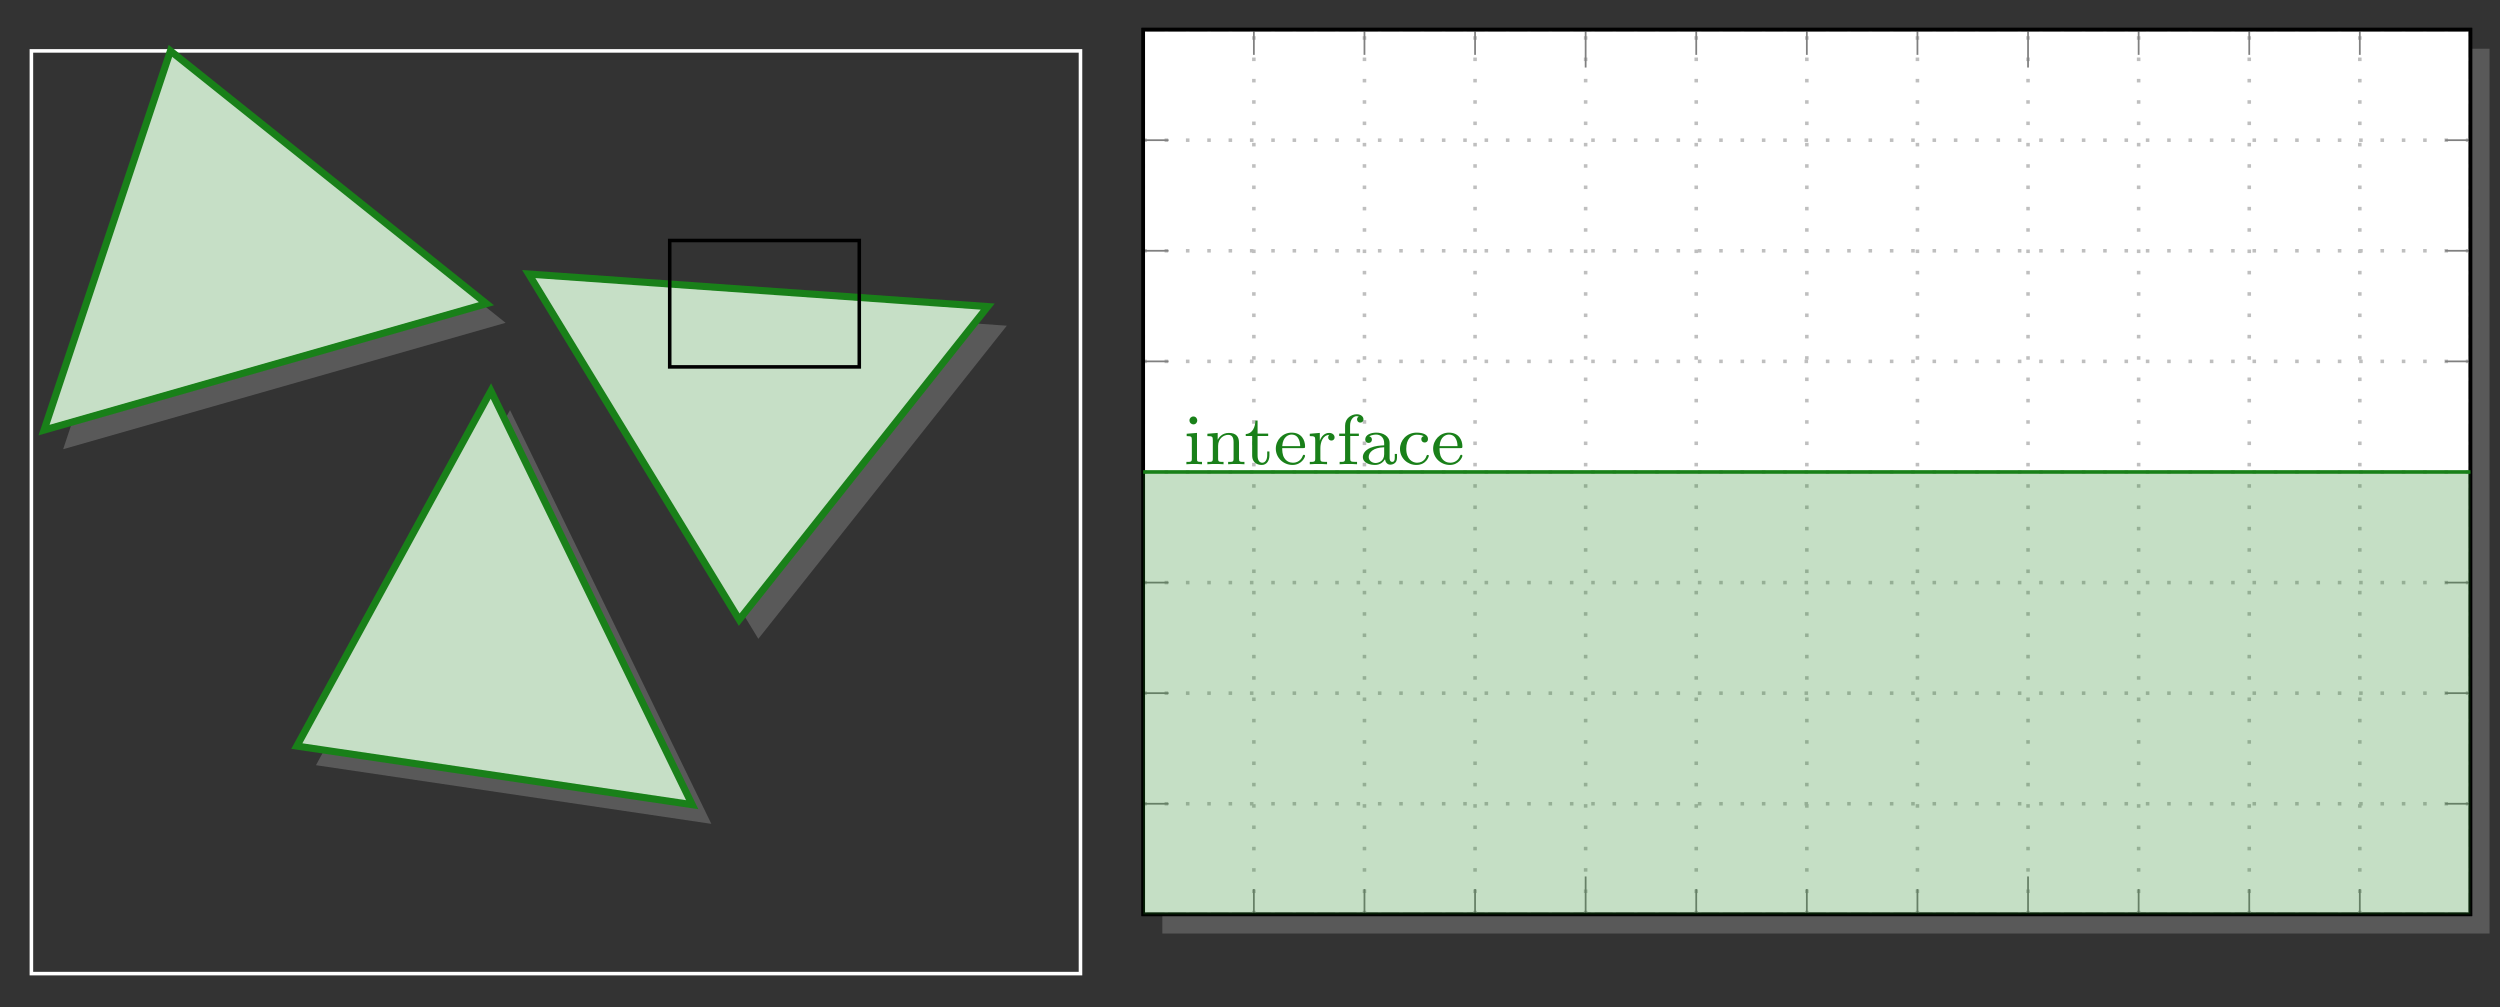 <?xml version="1.0" encoding="UTF-8"?>
<svg xmlns="http://www.w3.org/2000/svg" xmlns:xlink="http://www.w3.org/1999/xlink" width="280.337pt" height="112.96pt" viewBox="0 0 280.337 112.96" version="1.1">
<rect x="0" y="0" width="280.337" height="112.96" fill="#333333" stroke="none"/>
<defs>
<g>
<symbol overflow="visible" id="glyph0-0">
<path style="stroke:none;" d=""/>
</symbol>
<symbol overflow="visible" id="glyph0-1">
<path style="stroke:none;" d="M 1.547 -4.906 C 1.547 -5.141 1.375 -5.359 1.109 -5.359 C 0.875 -5.359 0.672 -5.172 0.672 -4.922 C 0.672 -4.641 0.906 -4.469 1.109 -4.469 C 1.391 -4.469 1.547 -4.703 1.547 -4.906 Z M 0.359 -3.422 L 0.359 -3.156 C 0.875 -3.156 0.938 -3.109 0.938 -2.719 L 0.938 -0.625 C 0.938 -0.266 0.844 -0.266 0.328 -0.266 L 0.328 0 C 0.641 -0.031 1.094 -0.031 1.219 -0.031 C 1.312 -0.031 1.797 -0.031 2.078 0 L 2.078 -0.266 C 1.547 -0.266 1.516 -0.297 1.516 -0.609 L 1.516 -3.516 Z M 0.359 -3.422 "/>
</symbol>
<symbol overflow="visible" id="glyph0-2">
<path style="stroke:none;" d="M 3.875 -2.422 C 3.875 -3.078 3.562 -3.516 2.734 -3.516 C 1.938 -3.516 1.578 -2.938 1.484 -2.75 L 1.484 -3.516 L 0.328 -3.422 L 0.328 -3.156 C 0.875 -3.156 0.938 -3.109 0.938 -2.719 L 0.938 -0.625 C 0.938 -0.266 0.844 -0.266 0.328 -0.266 L 0.328 0 C 0.672 -0.031 1.016 -0.031 1.234 -0.031 C 1.469 -0.031 1.797 -0.031 2.141 0 L 2.141 -0.266 C 1.641 -0.266 1.531 -0.266 1.531 -0.625 L 1.531 -2.062 C 1.531 -2.906 2.172 -3.297 2.656 -3.297 C 3.141 -3.297 3.266 -2.953 3.266 -2.453 L 3.266 -0.625 C 3.266 -0.266 3.172 -0.266 2.656 -0.266 L 2.656 0 C 3 -0.031 3.359 -0.031 3.562 -0.031 C 3.797 -0.031 4.141 -0.031 4.484 0 L 4.484 -0.266 C 3.969 -0.266 3.875 -0.266 3.875 -0.625 Z M 3.875 -2.422 "/>
</symbol>
<symbol overflow="visible" id="glyph0-3">
<path style="stroke:none;" d="M 1.484 -3.172 L 2.672 -3.172 L 2.672 -3.438 L 1.484 -3.438 L 1.484 -4.906 L 1.234 -4.906 C 1.234 -4.172 0.906 -3.422 0.156 -3.391 L 0.156 -3.172 L 0.875 -3.172 L 0.875 -1 C 0.875 -0.062 1.594 0.078 1.953 0.078 C 2.5 0.078 2.812 -0.391 2.812 -1 L 2.812 -1.438 L 2.562 -1.438 L 2.562 -1.016 C 2.562 -0.469 2.312 -0.172 2.016 -0.172 C 1.484 -0.172 1.484 -0.859 1.484 -0.984 Z M 1.484 -3.172 "/>
</symbol>
<symbol overflow="visible" id="glyph0-4">
<path style="stroke:none;" d="M 3.297 -1.812 C 3.469 -1.812 3.516 -1.812 3.516 -2 C 3.516 -2.703 3.125 -3.547 2 -3.547 C 1.016 -3.547 0.234 -2.734 0.234 -1.75 C 0.234 -0.719 1.094 0.078 2.109 0.078 C 3.109 0.078 3.516 -0.766 3.516 -0.953 C 3.516 -0.984 3.484 -1.062 3.391 -1.062 C 3.297 -1.062 3.281 -1.016 3.266 -0.969 C 2.984 -0.188 2.297 -0.172 2.156 -0.172 C 1.797 -0.172 1.422 -0.328 1.188 -0.703 C 0.953 -1.062 0.953 -1.578 0.953 -1.812 Z M 0.953 -2.031 C 1.031 -3.141 1.703 -3.328 2 -3.328 C 2.938 -3.328 2.969 -2.203 2.969 -2.031 Z M 0.953 -2.031 "/>
</symbol>
<symbol overflow="visible" id="glyph0-5">
<path style="stroke:none;" d="M 1.469 -1.812 C 1.469 -2.422 1.719 -3.281 2.484 -3.297 C 2.438 -3.266 2.344 -3.203 2.344 -3.016 C 2.344 -2.766 2.547 -2.656 2.703 -2.656 C 2.891 -2.656 3.062 -2.781 3.062 -3.016 C 3.062 -3.297 2.812 -3.516 2.453 -3.516 C 1.938 -3.516 1.578 -3.125 1.422 -2.672 L 1.406 -2.672 L 1.406 -3.516 L 0.281 -3.422 L 0.281 -3.156 C 0.828 -3.156 0.891 -3.109 0.891 -2.719 L 0.891 -0.625 C 0.891 -0.266 0.781 -0.266 0.281 -0.266 L 0.281 0 C 0.594 -0.031 1.031 -0.031 1.219 -0.031 C 1.688 -0.031 1.703 -0.031 2.219 0 L 2.219 -0.266 L 2.062 -0.266 C 1.484 -0.266 1.469 -0.344 1.469 -0.641 Z M 1.469 -1.812 "/>
</symbol>
<symbol overflow="visible" id="glyph0-6">
<path style="stroke:none;" d="M 1.516 -3.172 L 2.484 -3.172 L 2.484 -3.438 L 1.5 -3.438 L 1.5 -4.328 C 1.5 -5.031 1.891 -5.391 2.234 -5.391 C 2.359 -5.391 2.438 -5.359 2.469 -5.344 C 2.328 -5.281 2.281 -5.141 2.281 -5.031 C 2.281 -4.828 2.438 -4.672 2.641 -4.672 C 2.859 -4.672 3 -4.828 3 -5.031 C 3 -5.375 2.672 -5.609 2.25 -5.609 C 1.656 -5.609 0.938 -5.172 0.938 -4.328 L 0.938 -3.438 L 0.281 -3.438 L 0.281 -3.172 L 0.938 -3.172 L 0.938 -0.625 C 0.938 -0.266 0.844 -0.266 0.328 -0.266 L 0.328 0 C 0.641 -0.031 1.078 -0.031 1.281 -0.031 C 1.75 -0.031 1.766 -0.031 2.281 0 L 2.281 -0.266 L 2.125 -0.266 C 1.531 -0.266 1.516 -0.344 1.516 -0.641 Z M 1.516 -3.172 "/>
</symbol>
<symbol overflow="visible" id="glyph0-7">
<path style="stroke:none;" d="M 3.344 -2.375 C 3.344 -3.156 2.594 -3.547 1.859 -3.547 C 1.203 -3.547 0.609 -3.297 0.609 -2.766 C 0.609 -2.531 0.781 -2.391 0.984 -2.391 C 1.219 -2.391 1.359 -2.547 1.359 -2.766 C 1.359 -2.953 1.25 -3.094 1.062 -3.125 C 1.359 -3.328 1.797 -3.328 1.844 -3.328 C 2.297 -3.328 2.734 -3.016 2.734 -2.359 L 2.734 -2.125 C 2.281 -2.094 1.75 -2.078 1.188 -1.844 C 0.484 -1.531 0.344 -1.078 0.344 -0.812 C 0.344 -0.125 1.156 0.078 1.703 0.078 C 2.281 0.078 2.641 -0.25 2.828 -0.562 C 2.859 -0.266 3.062 0.047 3.422 0.047 C 3.5 0.047 4.172 0.016 4.172 -0.719 L 4.172 -1.156 L 3.922 -1.156 L 3.922 -0.719 C 3.922 -0.391 3.812 -0.266 3.641 -0.266 C 3.344 -0.266 3.344 -0.625 3.344 -0.719 Z M 2.734 -1.125 C 2.734 -0.344 2.094 -0.141 1.766 -0.141 C 1.359 -0.141 1 -0.422 1 -0.812 C 1 -1.328 1.5 -1.875 2.734 -1.906 Z M 2.734 -1.125 "/>
</symbol>
<symbol overflow="visible" id="glyph0-8">
<path style="stroke:none;" d="M 2.938 -3.156 C 2.703 -3.094 2.672 -2.906 2.672 -2.812 C 2.672 -2.594 2.828 -2.438 3.047 -2.438 C 3.266 -2.438 3.422 -2.578 3.422 -2.828 C 3.422 -3.312 2.891 -3.547 2.141 -3.547 C 1.031 -3.547 0.281 -2.672 0.281 -1.719 C 0.281 -0.703 1.109 0.078 2.109 0.078 C 3.234 0.078 3.516 -0.859 3.516 -0.953 C 3.516 -1.047 3.406 -1.047 3.391 -1.047 C 3.328 -1.047 3.297 -1.047 3.266 -0.969 C 3.219 -0.797 2.984 -0.172 2.188 -0.172 C 1.703 -0.172 0.984 -0.547 0.984 -1.734 C 0.984 -2.875 1.578 -3.312 2.156 -3.312 C 2.234 -3.312 2.656 -3.312 2.938 -3.156 Z M 2.938 -3.156 "/>
</symbol>
</g>
<clipPath id="clip1">
  <path d="M 128.199 3 L 277.02 3 L 277.02 103 L 128.199 103 Z M 128.199 3 "/>
</clipPath>
<clipPath id="clip2">
  <path d="M 128 3.316 L 278 3.316 L 278 102.531 L 128 102.531 Z M 128 3.316 "/>
</clipPath>
<clipPath id="clip3">
  <path d="M 128.199 3 L 277.02 3 L 277.02 103 L 128.199 103 Z M 128.199 3 "/>
</clipPath>
<clipPath id="clip4">
  <path d="M 128 3.316 L 278 3.316 L 278 102.531 L 128 102.531 Z M 128 3.316 "/>
</clipPath>
<clipPath id="clip5">
  <path d="M 128.199 52 L 277.02 52 L 277.02 102.531 L 128.199 102.531 Z M 128.199 52 "/>
</clipPath>
<clipPath id="clip6">
  <path d="M 128.199 52 L 277.02 52 L 277.02 54 L 128.199 54 Z M 128.199 52 "/>
</clipPath>
</defs>
<g id="surface1">
<path style="fill:none;stroke-width:0.399;stroke-linecap:butt;stroke-linejoin:miter;stroke:rgb(100%,100%,100%);stroke-opacity:1;stroke-miterlimit:10;" d="M 52.441 38.266 L 52.441 141.735 L 170.081 141.735 L 170.081 38.266 Z M 52.441 38.266 " transform="matrix(1,0,0,-1,-48.921,147.442)"/>
<path style=" stroke:none;fill-rule:nonzero;fill:rgb(50%,50%,50%);fill-opacity:0.5;" d="M 79.766 92.383 L 57.191 45.988 L 35.43 85.805 Z M 79.766 92.383 "/>
<path style="fill-rule:nonzero;fill:rgb(77.499%,87.5%,77.499%);fill-opacity:1;stroke-width:0.797;stroke-linecap:butt;stroke-linejoin:miter;stroke:rgb(9.999%,50%,9.999%);stroke-opacity:1;stroke-miterlimit:10;" d="M 126.542 57.208 L 103.968 103.598 L 82.206 63.782 Z M 126.542 57.208 " transform="matrix(1,0,0,-1,-48.921,147.442)"/>
<path style=" stroke:none;fill-rule:nonzero;fill:rgb(50%,50%,50%);fill-opacity:0.5;" d="M 7.082 50.371 L 56.691 36.199 L 21.258 7.852 Z M 7.082 50.371 "/>
<path style="fill-rule:nonzero;fill:rgb(77.499%,87.5%,77.499%);fill-opacity:1;stroke-width:0.797;stroke-linecap:butt;stroke-linejoin:miter;stroke:rgb(9.999%,50%,9.999%);stroke-opacity:1;stroke-miterlimit:10;" d="M 53.858 99.215 L 103.464 113.387 L 68.034 141.735 Z M 53.858 99.215 " transform="matrix(1,0,0,-1,-48.921,147.442)"/>
<path style=" stroke:none;fill-rule:nonzero;fill:rgb(50%,50%,50%);fill-opacity:0.5;" d="M 112.898 36.523 L 61.434 32.879 L 85.035 71.633 Z M 112.898 36.523 "/>
<path style="fill-rule:nonzero;fill:rgb(77.499%,87.5%,77.499%);fill-opacity:1;stroke-width:0.797;stroke-linecap:butt;stroke-linejoin:miter;stroke:rgb(9.999%,50%,9.999%);stroke-opacity:1;stroke-miterlimit:10;" d="M 159.675 113.063 L 108.21 116.712 L 131.812 77.954 Z M 159.675 113.063 " transform="matrix(1,0,0,-1,-48.921,147.442)"/>
<path style="fill:none;stroke-width:0.399;stroke-linecap:butt;stroke-linejoin:miter;stroke:rgb(0%,0%,0%);stroke-opacity:1;stroke-miterlimit:10;" d="M 124.019 106.301 L 124.019 120.473 L 145.276 120.473 L 145.276 106.301 Z M 124.019 106.301 " transform="matrix(1,0,0,-1,-48.921,147.442)"/>
<path style=" stroke:none;fill-rule:nonzero;fill:rgb(50%,50%,50%);fill-opacity:0.5;" d="M 130.34 5.465 L 130.34 104.68 L 279.164 104.68 L 279.164 5.465 Z M 130.34 5.465 "/>
<path style="fill-rule:nonzero;fill:rgb(100%,100%,100%);fill-opacity:1;stroke-width:0.399;stroke-linecap:butt;stroke-linejoin:miter;stroke:rgb(0%,0%,0%);stroke-opacity:1;stroke-miterlimit:10;" d="M -0.002 99.213 L -0.002 0.002 L 148.823 0.002 L 148.823 99.213 Z M -0.002 99.213 " transform="matrix(1,0,0,-1,128.197,102.533)"/>
<path style="fill:none;stroke-width:0.399;stroke-linecap:butt;stroke-linejoin:miter;stroke:rgb(75%,75%,75%);stroke-opacity:1;stroke-dasharray:0.399,1.993;stroke-miterlimit:10;" d="M 161.224 99.215 L 161.224 198.43 M 173.626 99.215 L 173.626 198.43 M 186.028 99.215 L 186.028 198.43 M 210.829 99.215 L 210.829 198.43 M 223.231 99.215 L 223.231 198.43 M 235.634 99.215 L 235.634 198.43 M 260.438 99.215 L 260.438 198.43 M 272.841 99.215 L 272.841 198.43 M 285.239 99.215 L 285.239 198.43 " transform="matrix(1,0,0,-1,-20.622,201.746)"/>
<g clip-path="url(#clip1)" clip-rule="nonzero">
<path style="fill:none;stroke-width:0.399;stroke-linecap:butt;stroke-linejoin:miter;stroke:rgb(75%,75%,75%);stroke-opacity:1;stroke-dasharray:0.399,1.993;stroke-miterlimit:10;" d="M 148.821 99.215 L 148.821 198.43 M 198.427 99.215 L 198.427 198.43 M 248.036 99.215 L 248.036 198.43 M 297.642 99.215 L 297.642 198.43 " transform="matrix(1,0,0,-1,-20.622,201.746)"/>
</g>
<path style="fill:none;stroke-width:0.399;stroke-linecap:butt;stroke-linejoin:miter;stroke:rgb(75%,75%,75%);stroke-opacity:1;stroke-dasharray:0.399,1.993;stroke-miterlimit:10;" d="M 148.821 186.027 L 297.642 186.027 M 148.821 173.625 L 297.642 173.625 M 148.821 161.223 L 297.642 161.223 M 148.821 136.418 L 297.642 136.418 M 148.821 124.019 L 297.642 124.019 M 148.821 111.617 L 297.642 111.617 " transform="matrix(1,0,0,-1,-20.622,201.746)"/>
<g clip-path="url(#clip2)" clip-rule="nonzero">
<path style="fill:none;stroke-width:0.399;stroke-linecap:butt;stroke-linejoin:miter;stroke:rgb(75%,75%,75%);stroke-opacity:1;stroke-dasharray:0.399,1.993;stroke-miterlimit:10;" d="M 148.821 198.43 L 297.642 198.43 M 148.821 148.82 L 297.642 148.82 M 148.821 99.215 L 297.642 99.215 " transform="matrix(1,0,0,-1,-20.622,201.746)"/>
</g>
<path style="fill:none;stroke-width:0.199;stroke-linecap:butt;stroke-linejoin:miter;stroke:rgb(50%,50%,50%);stroke-opacity:1;stroke-miterlimit:10;" d="M 161.224 99.215 L 161.224 102.051 M 161.224 198.43 L 161.224 195.594 M 173.626 99.215 L 173.626 102.051 M 173.626 198.43 L 173.626 195.594 M 186.028 99.215 L 186.028 102.051 M 186.028 198.43 L 186.028 195.594 M 210.829 99.215 L 210.829 102.051 M 210.829 198.43 L 210.829 195.594 M 223.231 99.215 L 223.231 102.051 M 223.231 198.43 L 223.231 195.594 M 235.634 99.215 L 235.634 102.051 M 235.634 198.43 L 235.634 195.594 M 260.438 99.215 L 260.438 102.051 M 260.438 198.43 L 260.438 195.594 M 272.841 99.215 L 272.841 102.051 M 272.841 198.43 L 272.841 195.594 M 285.239 99.215 L 285.239 102.051 M 285.239 198.43 L 285.239 195.594 " transform="matrix(1,0,0,-1,-20.622,201.746)"/>
<g clip-path="url(#clip3)" clip-rule="nonzero">
<path style="fill:none;stroke-width:0.199;stroke-linecap:butt;stroke-linejoin:miter;stroke:rgb(50%,50%,50%);stroke-opacity:1;stroke-miterlimit:10;" d="M 148.821 99.215 L 148.821 103.465 M 148.821 198.43 L 148.821 194.176 M 198.427 99.215 L 198.427 103.465 M 198.427 198.43 L 198.427 194.176 M 248.036 99.215 L 248.036 103.465 M 248.036 198.43 L 248.036 194.176 M 297.642 99.215 L 297.642 103.465 M 297.642 198.43 L 297.642 194.176 " transform="matrix(1,0,0,-1,-20.622,201.746)"/>
</g>
<path style="fill:none;stroke-width:0.199;stroke-linecap:butt;stroke-linejoin:miter;stroke:rgb(50%,50%,50%);stroke-opacity:1;stroke-miterlimit:10;" d="M 148.821 186.027 L 151.657 186.027 M 297.642 186.027 L 294.81 186.027 M 148.821 173.625 L 151.657 173.625 M 297.642 173.625 L 294.81 173.625 M 148.821 161.223 L 151.657 161.223 M 297.642 161.223 L 294.81 161.223 M 148.821 136.418 L 151.657 136.418 M 297.642 136.418 L 294.81 136.418 M 148.821 124.019 L 151.657 124.019 M 297.642 124.019 L 294.81 124.019 M 148.821 111.617 L 151.657 111.617 M 297.642 111.617 L 294.81 111.617 " transform="matrix(1,0,0,-1,-20.622,201.746)"/>
<g clip-path="url(#clip4)" clip-rule="nonzero">
<path style="fill:none;stroke-width:0.199;stroke-linecap:butt;stroke-linejoin:miter;stroke:rgb(50%,50%,50%);stroke-opacity:1;stroke-miterlimit:10;" d="M 148.821 198.43 L 153.071 198.43 M 297.642 198.43 L 293.392 198.43 M 148.821 148.82 L 153.071 148.82 M 297.642 148.82 L 293.392 148.82 M 148.821 99.215 L 153.071 99.215 M 297.642 99.215 L 293.392 99.215 " transform="matrix(1,0,0,-1,-20.622,201.746)"/>
</g>
<path style="fill:none;stroke-width:0.399;stroke-linecap:butt;stroke-linejoin:miter;stroke:rgb(0%,0%,0%);stroke-opacity:1;stroke-miterlimit:10;" d="M 148.821 99.215 L 148.821 198.43 L 297.642 198.43 L 297.642 99.215 Z M 148.821 99.215 " transform="matrix(1,0,0,-1,-20.622,201.746)"/>
<g clip-path="url(#clip5)" clip-rule="nonzero">
<path style="fill-rule:nonzero;fill:rgb(9.999%,50%,9.999%);fill-opacity:0.25;stroke-width:0.399;stroke-linecap:butt;stroke-linejoin:miter;stroke:rgb(9.999%,50%,9.999%);stroke-opacity:0.25;stroke-miterlimit:10;" d="M 99.216 148.82 L 396.856 148.82 L 396.856 -0 L 99.216 -0 Z M 99.216 148.82 " transform="matrix(1,0,0,-1,-20.622,201.746)"/>
</g>
<g clip-path="url(#clip6)" clip-rule="nonzero">
<path style="fill:none;stroke-width:0.399;stroke-linecap:butt;stroke-linejoin:miter;stroke:rgb(9.999%,50%,9.999%);stroke-opacity:1;stroke-miterlimit:10;" d="M 0.001 148.82 L 496.071 148.82 " transform="matrix(1,0,0,-1,-20.622,201.746)"/>
</g>
<g style="fill:rgb(9.999%,50%,9.999%);fill-opacity:1;">
  <use xlink:href="#glyph0-1" x="132.709" y="52.06"/>
  <use xlink:href="#glyph0-2" x="135.061" y="52.06"/>
</g>
<g style="fill:rgb(9.999%,50%,9.999%);fill-opacity:1;">
  <use xlink:href="#glyph0-3" x="139.535" y="52.06"/>
  <use xlink:href="#glyph0-4" x="142.828" y="52.06"/>
  <use xlink:href="#glyph0-5" x="146.591" y="52.06"/>
  <use xlink:href="#glyph0-6" x="149.892" y="52.06"/>
  <use xlink:href="#glyph0-7" x="152.48" y="52.06"/>
</g>
<g style="fill:rgb(9.999%,50%,9.999%);fill-opacity:1;">
  <use xlink:href="#glyph0-8" x="156.706" y="52.06"/>
  <use xlink:href="#glyph0-4" x="160.47" y="52.06"/>
</g>
</g>
</svg>
